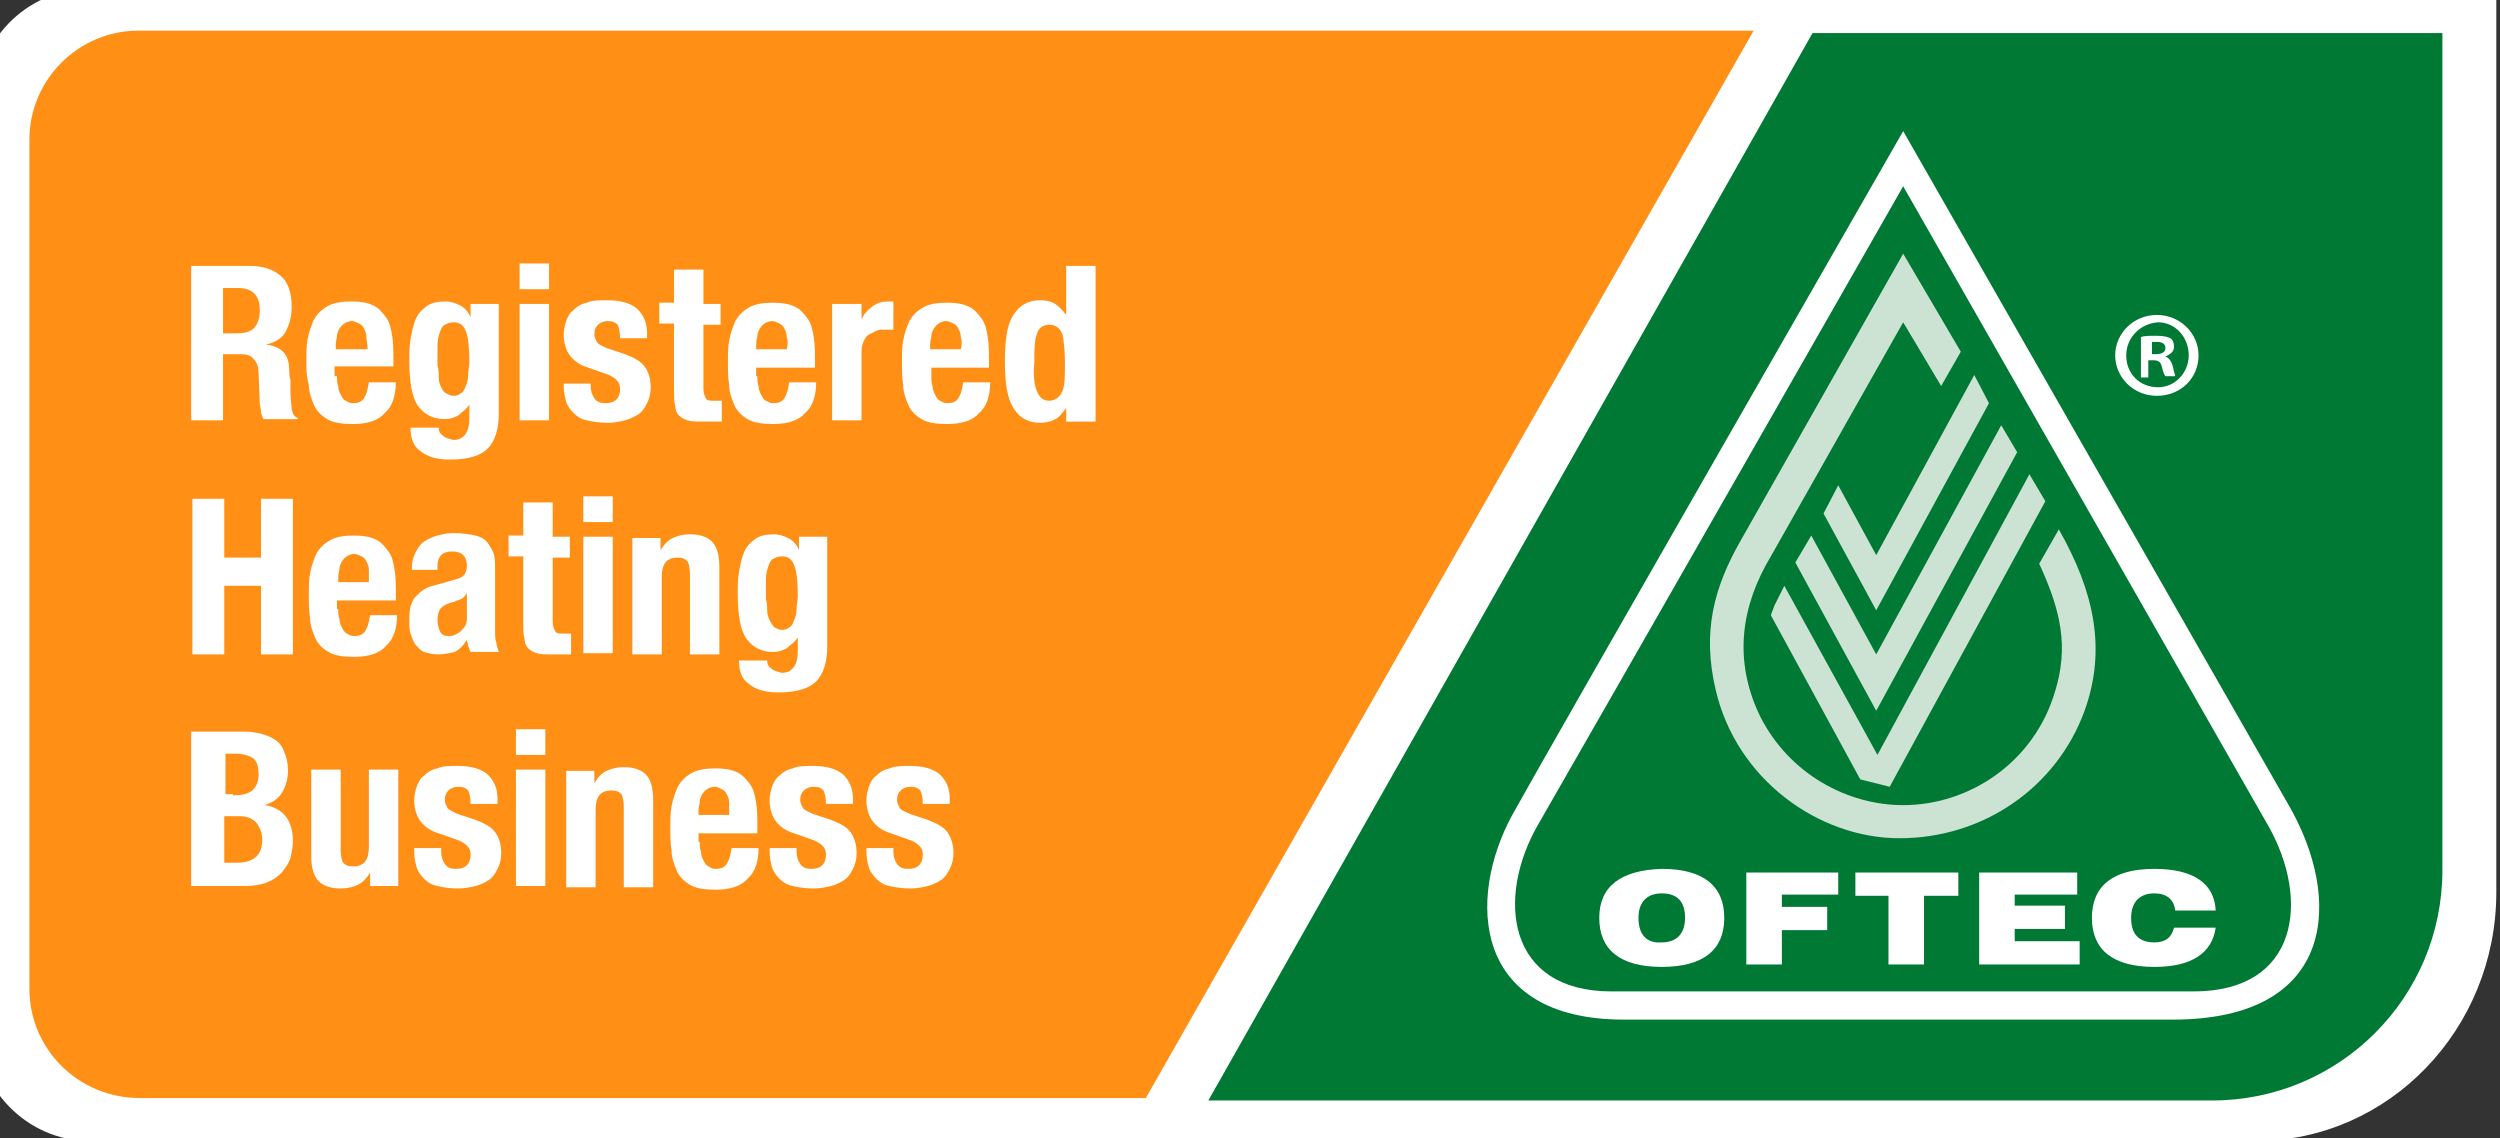 <svg version="1.1" id="Layer_1" xmlns="http://www.w3.org/2000/svg" x="0" y="0" viewBox="0 0 204 92.9" xml:space="preserve"><rect x="0" y="0" width="204" height="92.9" fill="#333333" stroke="none"/><style>.st0{fill:#fff}.st2{fill:#007934}.st3{fill:#cce3d3}</style><path class="st0" d="M150.2-1L29-.9H7.3C2.1-.9-2 3.4-2 8.7v74.8c0 5.3 4.2 9.6 9.3 9.6h176.8c10.8 0 19.6-9.1 19.6-20.3V-1h-53.5z"/><path d="M11.4 89.6h82.1l49.6-87.1H11.3c-4.9 0-8.9 4-8.9 8.9v69.3c0 4.9 4 8.9 9 8.9z" fill="#ff9015"/><path class="st0" d="M20.4 21.7c1.1 0 1.9.3 2.5.8.6.5.9 1.4.9 2.5 0 .9-.2 1.5-.5 2.1-.3.5-.9.9-1.6 1 .6.1 1.1.3 1.4.6.3.3.5.8.5 1.5 0 .2 0 .5.1.8v.9c0 .7.1 1.2.1 1.5.1.4.2.6.5.7v.1h-2.8c-.1-.2-.2-.4-.2-.6 0-.2-.1-.5-.1-.7l-.1-2.4c0-.5-.1-.9-.4-1.2-.2-.3-.6-.4-1.1-.4h-1.4v5.4h-2.6V21.7h4.8zm-1.1 5.5c.6 0 1.1-.1 1.4-.4.3-.3.5-.8.5-1.5 0-1.2-.6-1.8-1.8-1.8h-1.2v3.7h1.1zM27.5 30.7c0 .3 0 .6.1.8 0 .3.1.5.2.7.1.2.2.4.4.5.2.1.3.2.6.2.4 0 .7-.1.9-.4.2-.3.3-.7.4-1.3h2.2c0 1.1-.3 2-.9 2.5-.5.6-1.4.9-2.6.9-.9 0-1.6-.1-2.1-.4-.5-.3-.9-.7-1.1-1.2-.2-.5-.4-1-.4-1.6-.2-.7-.2-1.3-.2-1.9 0-.6 0-1.3.1-1.8.1-.6.3-1.1.5-1.6.3-.5.6-.8 1.1-1.1.5-.3 1.2-.4 2-.4.7 0 1.3.1 1.7.3.5.2.8.6 1.1 1 .3.4.4.9.5 1.5.1.6.1 1.3.1 2v.5h-4.8v.8zm2.4-3.2c0-.3-.1-.5-.2-.7-.1-.2-.2-.3-.4-.4-.2-.1-.4-.2-.6-.2-.2 0-.5.1-.6.2-.2.1-.3.3-.4.4-.1.2-.2.4-.2.6 0 .2-.1.4-.1.7v.4H30c0-.4-.1-.7-.1-1zM40.7 33.8c0 1.2-.3 2.2-.9 2.8-.6.6-1.6.9-3.1.9-1 0-1.8-.2-2.4-.7-.6-.4-.8-1.1-.8-1.9h2.3c0 .3.1.5.4.7.1.1.2.1.4.2.1 0 .3.1.4.1.5 0 .8-.2 1-.5.2-.3.3-.7.3-1.2V33c-.2.4-.6.6-.9.9-.4.2-.7.3-1.1.3-1 0-1.7-.4-2.2-1.1-.5-.7-.7-2-.7-3.7 0-.6 0-1.1.1-1.7.1-.6.2-1.1.4-1.6s.5-.8.9-1.1c.4-.3.9-.4 1.6-.4.3 0 .7.1 1.1.3.4.2.7.5.9 1v-1.1h2.3v9zm-4.9-3c0 .3.1.6.2.8.1.2.2.4.4.5.2.1.4.2.6.2.3 0 .5-.1.6-.2.2-.1.3-.3.4-.6.1-.2.2-.5.2-.9 0-.3.1-.7.1-1.1 0-1.2-.1-2-.3-2.5-.2-.5-.5-.7-1-.7-.3 0-.5.1-.7.2-.2.1-.3.3-.4.6-.1.3-.2.6-.2 1.1v1.6c.1.4.1.7.1 1zM44.8 21.5v2.1h-2.4v-2.1h2.4zm0 3.3v9.5h-2.4v-9.5h2.4zM48.2 31.5c0 .4.1.7.3 1 .2.3.5.4.9.4s.7-.1.9-.3c.2-.2.3-.5.3-.9 0-.3-.1-.5-.3-.7-.2-.2-.4-.3-.6-.4L48 30c-.7-.2-1.2-.6-1.5-1-.3-.4-.5-1-.5-1.7 0-.4.1-.8.2-1.1.1-.3.3-.7.6-.9.3-.3.6-.5 1.1-.6.4-.2 1-.2 1.6-.2 1.1 0 1.9.2 2.5.7.5.5.8 1.1.8 2v.4h-2.2c0-.5-.1-.9-.2-1.1-.2-.2-.4-.3-.8-.3-.3 0-.6.1-.8.3-.2.2-.3.4-.3.8 0 .2.1.4.2.6.1.2.4.3.8.5l1.5.5c.8.3 1.3.6 1.6 1 .3.4.5 1 .5 1.7 0 .5-.1.9-.3 1.3-.2.4-.4.7-.7.9-.3.2-.7.4-1.1.5-.4.1-.9.2-1.4.2-.7 0-1.3-.1-1.7-.2-.5-.1-.8-.3-1.1-.6-.3-.3-.5-.6-.6-.9-.1-.4-.2-.8-.2-1.2v-.3h2.2v.2zM57.4 22.1v2.7h1.4v1.7h-1.4v5.2c0 .4.1.6.2.8.1.2.3.2.7.2h.6v1.7h-1.6c-.5 0-.9 0-1.2-.1-.3-.1-.5-.2-.7-.4-.2-.2-.3-.5-.3-.8-.1-.3-.1-.7-.1-1.2v-5.5h-1.2v-1.7H55V22h2.4zM61.8 30.7c0 .3 0 .6.1.8 0 .3.1.5.2.7.1.2.2.4.4.5.2.1.3.2.6.2.4 0 .7-.1.9-.4.2-.3.3-.7.4-1.3h2.2c0 1.1-.3 2-.9 2.5-.5.6-1.4.9-2.6.9-.9 0-1.6-.1-2.1-.4-.5-.3-.9-.7-1.1-1.2-.2-.5-.4-1-.4-1.6-.1-.6-.1-1.2-.1-1.8 0-.6 0-1.3.1-1.8.1-.6.3-1.1.5-1.6.3-.5.6-.8 1.1-1.1.5-.3 1.2-.4 2-.4.7 0 1.3.1 1.7.3.5.2.8.6 1.1 1 .3.4.4.9.5 1.5.1.6.1 1.3.1 2v.5h-4.8v.7zm2.4-3.2c0-.3-.1-.5-.2-.7-.1-.2-.2-.3-.4-.4-.2-.1-.4-.2-.6-.2-.2 0-.5.1-.6.2-.2.1-.3.3-.4.4-.1.2-.2.4-.2.6 0 .2-.1.4-.1.7v.4h2.5c.1-.4.1-.7 0-1zM70.3 24.8v1.3c.2-.5.5-.8.9-1.1.4-.3.8-.4 1.3-.4h.4v2.3h-.8c-.2 0-.4 0-.6.1l-.6.3c-.2.1-.3.3-.4.5-.1.2-.2.5-.2.8v5.7h-2.4v-9.5h2.4zM76 30.7c0 .3 0 .6.1.8 0 .3.1.5.2.7.1.2.2.4.4.5.2.1.3.2.6.2.4 0 .7-.1.9-.4.2-.3.3-.7.4-1.3h2.2c0 1.1-.3 2-.9 2.5-.5.6-1.4.9-2.6.9-.9 0-1.6-.1-2.1-.4-.5-.3-.9-.7-1.1-1.2-.2-.5-.4-1-.4-1.6-.1-.6-.1-1.2-.1-1.8 0-.6 0-1.3.1-1.8.1-.6.3-1.1.5-1.6.3-.5.6-.8 1.1-1.1.5-.3 1.2-.4 2-.4.7 0 1.3.1 1.7.3.5.2.8.6 1.1 1 .3.4.4.9.5 1.5.1.6.1 1.3.1 2v.5H76v.7zm2.4-3.2c0-.3-.1-.5-.2-.7-.1-.2-.2-.3-.4-.4-.2-.1-.4-.2-.6-.2-.2 0-.5.1-.6.2-.2.1-.3.3-.4.4-.1.2-.2.4-.2.6 0 .2-.1.4-.1.7v.4h2.5c.1-.4.1-.7 0-1zM87 33.3c-.3.4-.6.8-.9.9-.3.2-.8.3-1.2.3-1 0-1.7-.4-2.2-1.2-.5-.8-.7-2-.7-3.8 0-1.8.2-3.1.7-3.8.5-.8 1.2-1.2 2.2-1.2.5 0 .9.1 1.2.3.3.2.6.5.9.9v-4h2.4v12.7H87v-1.1zm-2.4-1.4c.2.5.5.8 1 .8s.9-.3 1.1-.8c.2-.5.2-1.3.2-2.3 0-1-.1-1.8-.2-2.3-.2-.5-.5-.8-1.1-.8-.5 0-.9.3-1 .8-.2.5-.2 1.3-.2 2.3-.1 1 0 1.8.2 2.3zM18.3 40.7v4.8h3v-4.8h2.6v12.7h-2.6v-5.6h-3v5.6h-2.6V40.7h2.6zM27.6 49.7c0 .3 0 .6.1.8 0 .3.1.5.2.7.1.2.2.4.4.5.2.1.3.2.6.2.4 0 .7-.1.9-.4.2-.3.3-.7.4-1.3h2.2c0 1.1-.3 2-.9 2.5-.5.6-1.4.9-2.6.9-.9 0-1.6-.1-2.1-.4-.5-.3-.9-.7-1.1-1.2-.2-.5-.4-1-.4-1.6-.1-.6-.1-1.2-.1-1.8 0-.6 0-1.3.1-1.8.1-.6.3-1.1.5-1.6.3-.5.6-.8 1.1-1.1.5-.3 1.2-.4 2-.4.7 0 1.3.1 1.7.3.5.2.8.6 1.1 1 .3.4.4.9.5 1.5.1.6.1 1.3.1 2v.5h-4.8v.7zm2.5-3.2c0-.3-.1-.5-.2-.7-.1-.2-.2-.3-.4-.4-.2-.1-.4-.2-.6-.2-.2 0-.5.1-.6.2-.2.1-.3.3-.4.4-.1.2-.2.4-.2.6 0 .2-.1.4-.1.7v.4h2.5v-1zM33.6 46.5c0-.6.1-1 .3-1.4.2-.4.4-.7.7-.9.3-.2.7-.4 1.1-.5.4-.1.8-.2 1.3-.2.7 0 1.3.1 1.8.2.4.1.8.3 1 .6.2.3.4.6.5.9.1.4.1.8.1 1.2v5c0 .4 0 .8.1 1 0 .2.1.5.2.8h-2.3c-.1-.2-.1-.3-.2-.5 0-.2-.1-.3-.1-.5-.3.5-.6.8-1 1-.4.1-.9.2-1.4.2-.4 0-.8-.1-1.1-.2-.3-.1-.5-.4-.7-.6-.2-.3-.3-.6-.4-.9-.1-.3-.1-.6-.1-1s0-.8.1-1.2c.1-.3.2-.6.4-.8.2-.2.4-.4.7-.6.3-.2.7-.3 1.1-.4l1.4-.4c.4-.1.6-.2.8-.4.1-.2.2-.4.2-.7 0-.4-.1-.7-.3-.9-.2-.2-.5-.3-.9-.3s-.7.1-.9.3c-.2.2-.3.5-.3.9v.3h-2.2zm4 2.4c-.2.1-.4.1-.5.2-.5.1-.9.3-1.1.5-.2.2-.3.6-.3 1s.1.7.2.9c.1.3.4.4.7.4.2 0 .3 0 .5-.1s.3-.1.5-.3c.1-.1.3-.3.4-.5.1-.2.1-.4.1-.7v-1.9c-.2.3-.3.4-.5.5zM45.1 41.1v2.7h1.4v1.7h-1.4v5.2c0 .4.1.6.2.8.1.2.3.2.7.2h.6v1.7H45c-.5 0-.9 0-1.2-.1-.3-.1-.5-.2-.7-.4-.2-.2-.3-.5-.3-.8-.1-.3-.1-.7-.1-1.2v-5.5h-1.2v-1.7h1.2V41h2.4zM50 40.5v2.1h-2.4v-2.1H50zm0 3.3v9.5h-2.4v-9.5H50zM53.9 43.8v1.1c.3-.5.6-.8 1-1 .4-.2.9-.3 1.4-.3.8 0 1.4.2 1.8.6.4.4.6 1.1.6 2.1v7.1h-2.4v-6.6c0-.5-.1-.8-.2-1-.2-.2-.4-.3-.8-.3-.9 0-1.3.5-1.3 1.6v6.3h-2.4v-9.5h2.3zM67.5 52.8c0 1.2-.3 2.2-.9 2.8-.6.6-1.6.9-3.1.9-1 0-1.8-.2-2.4-.7-.6-.4-.8-1.1-.8-1.9h2.3c0 .3.1.5.4.7.1.1.2.1.4.2.1 0 .3.1.4.1.5 0 .8-.2 1-.5.2-.3.3-.7.3-1.2V52c-.2.4-.6.6-.9.9-.4.2-.7.3-1.1.3-1 0-1.7-.4-2.2-1.1-.5-.7-.7-2-.7-3.7 0-.6 0-1.1.1-1.7.1-.6.2-1.1.4-1.6s.5-.8.9-1.1c.4-.3.9-.4 1.6-.4.3 0 .7.1 1.1.3.4.2.7.5.9 1v-1.1h2.3v9zm-4.9-3c0 .3.1.6.2.8.1.2.2.4.4.6.2.1.4.2.6.2.3 0 .5-.1.6-.2.2-.1.3-.3.4-.6.1-.2.2-.5.2-.9 0-.3.1-.7.1-1.1 0-1.2-.1-2-.3-2.5-.2-.5-.5-.7-1-.7-.3 0-.5.1-.7.2-.2.1-.3.3-.4.6-.1.3-.2.6-.2 1.1v1.6c.1.3.1.6.1.9zM20 59.7c.5 0 1 .1 1.4.2.4.1.8.3 1.1.5.3.2.6.6.7 1 .2.4.3.9.3 1.5 0 .7-.2 1.3-.5 1.8s-.8.8-1.4 1c.7.1 1.3.4 1.7.9.4.5.6 1.2.6 2 0 .5-.1 1-.2 1.4-.1.4-.4.8-.7 1.2-.3.3-.7.6-1.2.8-.5.2-1.1.3-1.9.3h-4.3V59.7H20zm-1 5.2c.7 0 1.2-.1 1.6-.4.3-.3.5-.7.5-1.3 0-.6-.1-1-.4-1.3-.3-.2-.8-.4-1.4-.4h-.9v3.3h.6zm.3 5.5c.6 0 1.1-.1 1.5-.4.4-.3.6-.8.6-1.5 0-.4-.1-.7-.2-.9-.1-.2-.2-.4-.4-.6-.2-.1-.4-.3-.6-.3-.2-.1-.5-.1-.8-.1h-1.1v3.8h1zM30.2 71.2c-.3.5-.6.8-1 1-.4.2-.9.3-1.4.3-.8 0-1.4-.2-1.8-.6-.4-.4-.6-1.1-.6-2v-7.1h2.4v6.6c0 .5.1.8.2 1 .2.2.4.3.8.3.9 0 1.3-.5 1.3-1.6v-6.3h2.4v9.5h-2.3v-1.1zM36 69.5c0 .4.1.7.3 1 .2.3.5.4.9.4s.7-.1.9-.3c.2-.2.3-.5.3-.9 0-.3-.1-.5-.3-.7-.2-.2-.4-.3-.6-.4l-1.7-.6c-.7-.2-1.2-.6-1.5-1s-.5-1-.5-1.7c0-.4.1-.8.2-1.1.1-.3.3-.7.6-.9.3-.3.6-.5 1.1-.6.4-.2 1-.2 1.6-.2 1.1 0 1.9.2 2.5.7.5.5.8 1.1.8 2v.4h-2.2c0-.5-.1-.9-.2-1.1-.2-.2-.4-.3-.8-.3-.3 0-.6.1-.8.3-.2.2-.3.4-.3.8 0 .2.1.4.2.6.1.2.4.3.8.5l1.5.5c.8.3 1.3.6 1.6 1 .3.4.5 1 .5 1.7 0 .5-.1.9-.3 1.3-.2.4-.4.7-.7.9-.3.2-.7.4-1.1.5-.4.1-.9.2-1.4.2-.7 0-1.3-.1-1.7-.2-.5-.1-.8-.3-1.1-.6-.3-.3-.5-.6-.6-.9-.1-.4-.2-.8-.2-1.3v-.3H36v.3zM44.5 59.5v2.1h-2.4v-2.1h2.4zm0 3.3v9.5h-2.4v-9.5h2.4zM48.5 62.8v1.1c.3-.5.6-.8 1-1 .4-.2.9-.3 1.4-.3.8 0 1.4.2 1.8.6.4.4.6 1.1.6 2.1v7.1h-2.4v-6.6c0-.5-.1-.8-.2-1-.2-.2-.4-.3-.8-.3-.9 0-1.3.5-1.3 1.6v6.3h-2.4v-9.5h2.3zM57.1 68.7c0 .3 0 .6.1.8 0 .3.1.5.2.7.1.2.2.4.4.5.2.1.3.2.6.2.4 0 .7-.1.9-.4.2-.3.3-.7.4-1.3h2.2c0 1.1-.3 2-.9 2.5-.5.6-1.4.9-2.6.9-.9 0-1.6-.1-2.1-.4-.5-.3-.9-.7-1.1-1.2-.2-.5-.4-1-.4-1.6-.1-.6-.1-1.2-.1-1.8 0-.6 0-1.3.1-1.8.1-.6.3-1.1.5-1.6.3-.5.6-.8 1.1-1.1.5-.3 1.2-.4 2-.4.7 0 1.3.1 1.7.3.5.2.8.6 1.1 1 .3.4.4.9.5 1.5.1.6.1 1.3.1 2v.5H57v.7zm2.4-3.2c0-.3-.1-.5-.2-.7-.1-.2-.2-.3-.4-.4-.2-.1-.4-.2-.6-.2-.2 0-.5.1-.6.2-.2.1-.3.3-.4.4-.1.2-.2.4-.2.6 0 .2-.1.4-.1.7v.4h2.5v-1zM65 69.5c0 .4.1.7.3 1 .2.3.5.4.9.4s.7-.1.9-.3c.2-.2.3-.5.3-.9 0-.3-.1-.5-.3-.7-.2-.2-.4-.3-.6-.4l-1.7-.6c-.7-.2-1.2-.6-1.5-1-.3-.4-.5-1-.5-1.7 0-.4.1-.8.2-1.1.1-.3.3-.7.6-.9.3-.3.6-.5 1.1-.6.4-.2 1-.2 1.6-.2 1.1 0 1.9.2 2.5.7.5.5.8 1.1.8 2v.4h-2.2c0-.5-.1-.9-.2-1.1-.2-.2-.4-.3-.8-.3-.3 0-.6.1-.8.3-.2.2-.3.4-.3.8 0 .2.1.4.2.6.1.2.4.3.8.5l1.5.5c.8.3 1.3.6 1.6 1 .3.4.5 1 .5 1.7 0 .5-.1.9-.3 1.3-.2.4-.4.7-.7.9-.3.2-.7.4-1.1.5-.4.1-.9.2-1.4.2-.7 0-1.3-.1-1.7-.2-.5-.1-.8-.3-1.1-.6-.3-.3-.5-.6-.6-.9-.1-.4-.2-.8-.2-1.3v-.3H65v.3zM72.9 69.5c0 .4.1.7.3 1 .2.3.5.4.9.4s.7-.1.9-.3c.2-.2.3-.5.3-.9 0-.3-.1-.5-.3-.7-.2-.2-.4-.3-.6-.4l-1.7-.6c-.7-.2-1.2-.6-1.5-1-.3-.4-.5-1-.5-1.7 0-.4.1-.8.2-1.1.1-.3.3-.7.6-.9.3-.3.6-.5 1.1-.6.4-.2 1-.2 1.6-.2 1.1 0 1.9.2 2.5.7.5.5.8 1.1.8 2v.4h-2.2c0-.5-.1-.9-.2-1.1-.2-.2-.4-.3-.8-.3-.3 0-.6.1-.8.3-.2.2-.3.4-.3.8 0 .2.1.4.2.6.1.2.4.3.8.5l1.5.5c.8.3 1.3.6 1.6 1 .3.4.5 1 .5 1.7 0 .5-.1.9-.3 1.3-.2.4-.4.7-.7.9-.3.2-.7.4-1.1.5-.4.1-.9.2-1.4.2-.7 0-1.3-.1-1.7-.2-.5-.1-.8-.3-1.1-.6-.3-.3-.5-.6-.6-.9-.1-.4-.2-.8-.2-1.3v-.3h2.2v.3z"/><path class="st2" d="M180.5 89.8c10.4 0 18.8-8.4 18.8-18.8V2.7h-51.4L98.6 89.8h81.9"/><g><path class="st0" d="M155.3 10.7l31.4 54.9c4.5 7.7 4 17.6-9.4 17.6h-44.8c-12.4 0-12.8-9.9-9.1-16.7 2.7-4.9 31.9-55.8 31.9-55.8z"/><path class="st2" d="M155.3 15.2l29.8 52.2c3.4 6 2.5 13.5-6.1 13.5h-47.5c-8.6 0-9.4-7.7-6-13.6 4.1-7.1 29.8-52.1 29.8-52.1z"/><path class="st3" d="M160 28.7l-4.7-8L142.1 44c-2.3 4-3.2 7.6-2.1 12.3 1.7 7.3 8.4 12.1 15 12.1 6.8 0 12.8-4.1 15.1-10.4 1.8-5 .8-9.7-2.1-14.8l-1.6 2.8c1.8 3.9 2.4 6.8 1.3 10.4-1.7 5.8-7 9.3-12.4 9.3-4.5 0-9.3-2.5-11.7-7.3-2.2-4.6-1.5-9 .9-13l10.8-19.1 3.1 5.2 1.6-2.8z"/><path class="st3" d="M161.1 30.6l1.2 2.3-9.2 16.9-4.3-7.9 1.2-2.3 3.1 5.7 8-14.7z"/><path class="st3" d="M163.3 34.7l1.3 2.2L153.1 58l-6.6-12.1 1.3-2.2 5.3 9.7 10.2-18.7z"/><path class="st3" d="M165.6 38.7l1.3 2.2-12.7 23.3-2.4-.6-7.3-13.4c.1-.3.2-.5.3-.8l.8-1.6 7.6 13.8 12.4-22.9z"/><path d="M130.5 74.9c0 2.6 1.7 4 5.1 4 3.4 0 5.1-1.4 5.1-4s-1.7-4-5.1-4c-3.3.1-5.1 1.4-5.1 4zm3.2 0c0-1.3.7-2 1.9-2 1.3 0 1.9.7 1.9 2s-.7 2-1.9 2c-1.2.1-1.9-.6-1.9-2z" fill-rule="evenodd" clip-rule="evenodd" fill="#fff"/><path class="st0" d="M142.5 78.7h2.9v-2.8h3.7V74h-3.7v-1h4.6v-1.8h-7.5v7.5zM154.1 78.7h2.9v-5.6h2.8v-1.9h-8.4v1.9h2.7v5.6zM161.5 78.7h8.2v-1.9h-5.3v-1h4.1v-1.9h-4.1V73h5.1v-1.8h-8v7.5zM177.5 74.3h3.3c-.1-2.2-1.8-3.4-5-3.4-3.4 0-5.1 1.4-5.1 4s1.7 4 5.1 4c3 0 4.7-1.1 5-3.2h-3.4c-.2.8-.7 1.2-1.6 1.2-1.3 0-1.9-.7-1.9-2s.7-2 1.9-2c1 0 1.6.5 1.7 1.4z"/></g><g><path class="st0" d="M179.4 29c0 1.9-1.5 3.3-3.4 3.3s-3.4-1.5-3.4-3.3c0-1.8 1.5-3.3 3.4-3.3s3.4 1.5 3.4 3.3zm-5.9 0c0 1.5 1.1 2.6 2.6 2.6 1.4 0 2.5-1.2 2.5-2.6 0-1.5-1.1-2.7-2.5-2.7-1.5.1-2.6 1.3-2.6 2.7zm2 1.8h-.8v-3.3c.3-.1.7-.1 1.3-.1.6 0 .9.1 1.1.2.2.1.3.4.3.7 0 .4-.3.6-.7.8.3.1.5.4.6.8.1.5.2.7.2.8h-.8c-.1-.1-.2-.4-.3-.8-.1-.4-.3-.5-.7-.5h-.4v1.4zm0-1.9h.4c.4 0 .8-.1.8-.5 0-.3-.2-.5-.7-.5h-.4v1z"/></g></svg>